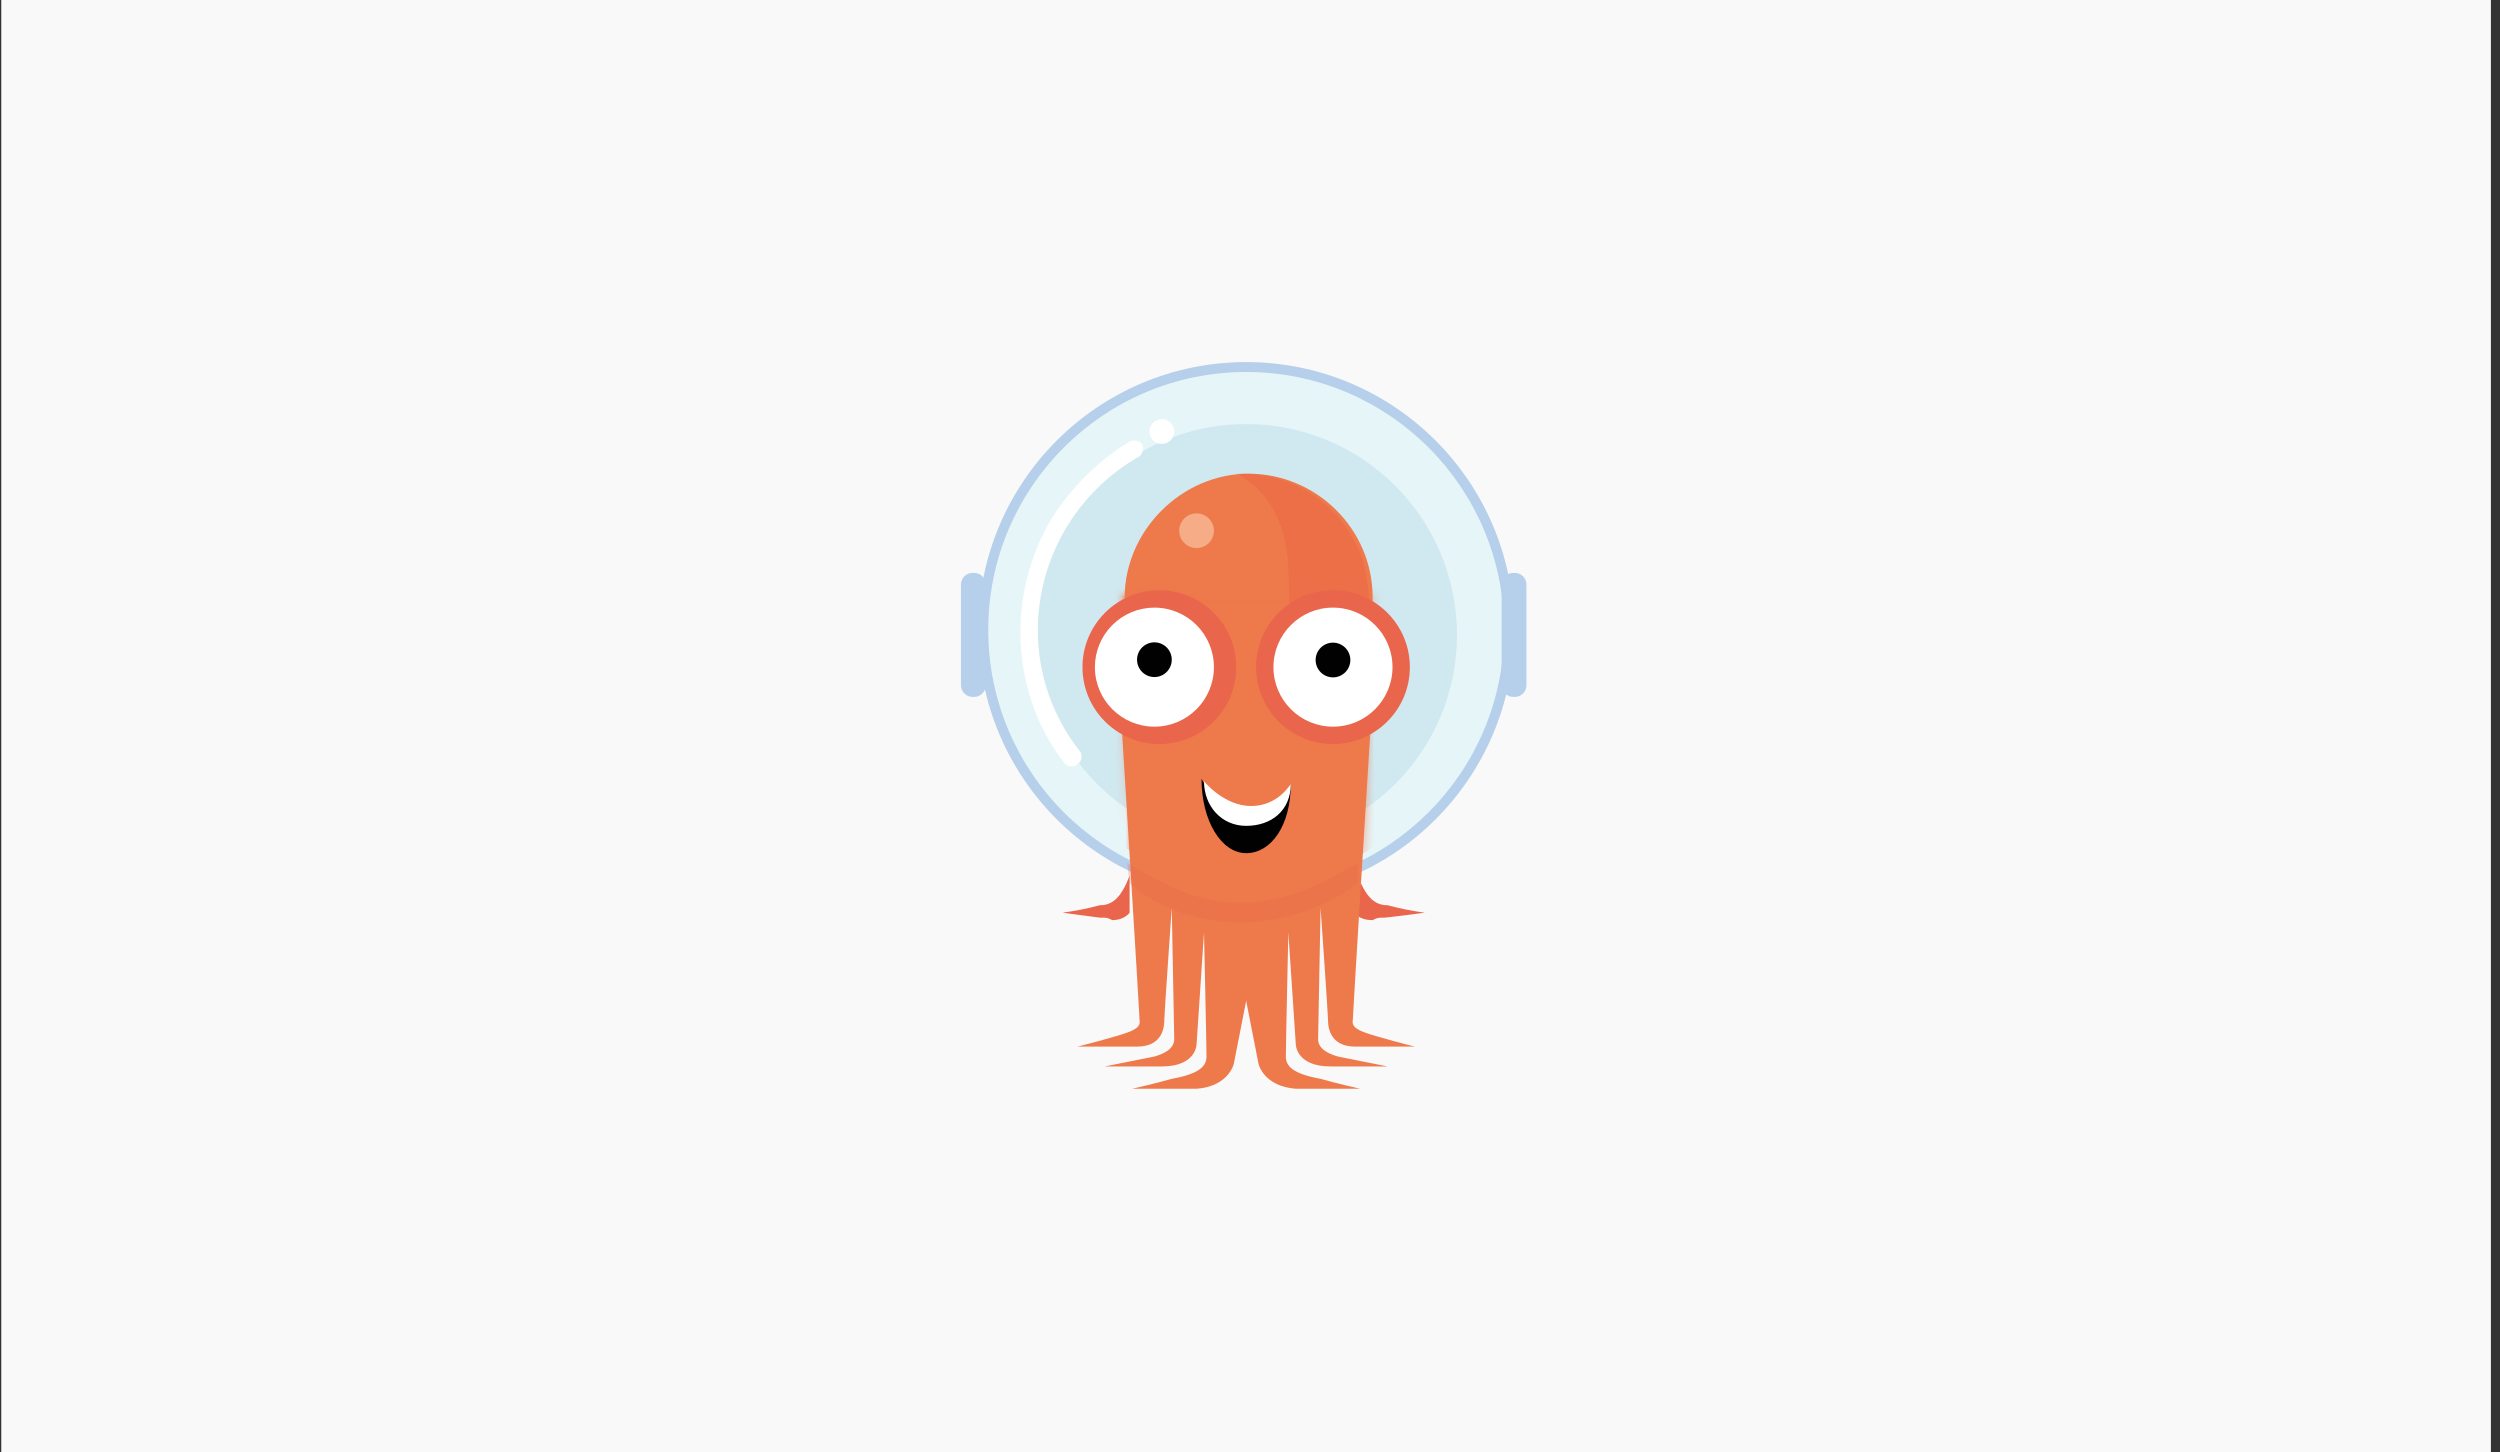 <svg width="241" height="140" viewBox="0 0 241 140" fill="none" xmlns="http://www.w3.org/2000/svg">
<rect x="0" y="0" width="241" height="140" fill="#333333" stroke="none"/>
<rect width="240" height="140" transform="translate(0.122)" fill="#F9F9F9"/>
<g clip-path="url(#clip0_3395_26786)">
<path d="M108.893 84.395C108.893 84.395 108.416 85.83 107.697 86.546C107.488 86.78 107.23 86.966 106.941 87.09C106.652 87.214 106.34 87.273 106.026 87.264C104.847 87.581 103.648 87.82 102.437 87.981C102.437 87.981 104.112 88.221 106.026 88.46C106.742 88.46 106.742 88.46 107.22 88.699C108.416 88.699 108.893 87.981 108.893 87.981V84.395ZM130.89 84.395C130.89 84.395 131.368 85.83 132.085 86.546C132.295 86.78 132.554 86.966 132.843 87.09C133.132 87.214 133.444 87.273 133.759 87.264C134.937 87.581 136.135 87.821 137.344 87.981C137.344 87.981 135.672 88.221 133.52 88.46C132.803 88.46 132.803 88.46 132.324 88.699C130.89 88.699 130.65 87.981 130.65 87.981L130.89 84.395Z" fill="#E9654B"/>
<path d="M145.953 60.724C145.953 74.985 134.392 86.546 120.131 86.546C105.87 86.546 94.309 74.985 94.309 60.724C94.309 46.465 105.87 34.905 120.131 34.905C134.392 34.905 145.953 46.465 145.953 60.724Z" fill="#B6CFEA"/>
<path d="M144.997 60.724C144.997 74.458 133.865 85.59 120.131 85.59C106.399 85.59 95.267 74.458 95.267 60.724C95.267 46.993 106.399 35.86 120.131 35.86C133.865 35.86 144.996 46.992 144.996 60.724L144.997 60.724Z" fill="#E6F5F8"/>
<path d="M140.453 61.204C140.453 72.428 131.355 81.526 120.131 81.526C108.908 81.526 99.808 72.428 99.808 61.203C99.808 49.981 108.908 40.881 120.131 40.881C131.355 40.881 140.453 49.982 140.453 61.204Z" fill="#D0E8F0"/>
<path d="M108.177 70.767C108.177 70.767 109.851 97.784 109.851 98.263C109.851 98.501 110.09 98.979 108.893 99.458C107.697 99.935 103.872 100.893 103.872 100.893H109.611C112.241 100.893 112.241 98.74 112.241 98.263C112.241 97.784 112.957 87.504 112.957 87.504C112.957 87.504 113.196 99.698 113.196 100.174C113.196 100.654 112.957 101.37 111.285 101.849C110.09 102.088 106.502 102.805 106.502 102.805H112.002C115.35 102.805 115.35 100.654 115.35 100.654L116.066 89.895C116.066 89.895 116.306 100.654 116.306 101.849C116.306 102.805 115.589 103.523 112.957 104C111.285 104.479 109.132 104.957 109.132 104.957H115.35C118.456 104.718 118.936 102.565 118.936 102.565L124.195 75.787L108.177 70.767Z" fill="#EE794B"/>
<path d="M132.085 70.767C132.085 70.767 130.413 97.784 130.413 98.263C130.413 98.501 130.173 98.979 131.369 99.458C132.564 99.935 136.389 100.893 136.389 100.893H130.65C128.02 100.893 128.02 98.74 128.02 98.263C128.02 97.784 127.304 87.504 127.304 87.504C127.304 87.504 127.065 99.698 127.065 100.174C127.065 100.654 127.304 101.37 128.978 101.849L133.759 102.805H128.26C124.914 102.805 124.914 100.654 124.914 100.654L124.196 89.895C124.196 89.895 123.956 100.654 123.956 101.849C123.956 102.805 124.675 103.523 127.305 104C128.979 104.479 131.129 104.957 131.129 104.957H124.914C121.805 104.718 121.325 102.565 121.325 102.565L116.067 75.788L132.085 70.767ZM132.324 57.618C132.324 64.312 126.825 69.572 120.37 69.572C113.915 69.572 108.416 64.073 108.416 57.618C108.416 51.163 113.915 45.664 120.37 45.664C126.825 45.664 132.324 50.923 132.324 57.618Z" fill="#EE794B"/>
<mask id="mask0_3395_26786" style="mask-type:luminance" maskUnits="userSpaceOnUse" x="107" y="57" width="26" height="29">
<path d="M107.748 57.064H132.496V85.749H107.748V57.064Z" fill="white"/>
</mask>
<g mask="url(#mask0_3395_26786)">
<mask id="mask1_3395_26786" style="mask-type:luminance" maskUnits="userSpaceOnUse" x="108" y="57" width="25" height="33">
<path d="M132.324 57.139L130.89 89.894H109.372L108.177 57.139" fill="white"/>
</mask>
<g mask="url(#mask1_3395_26786)">
<path d="M141.648 64.072C141.648 75.824 132.122 85.351 120.37 85.351C108.618 85.351 99.091 75.824 99.091 64.072C99.091 52.32 108.618 42.794 120.37 42.794C132.122 42.794 141.648 52.319 141.648 64.072Z" fill="#EE794B"/>
</g>
</g>
<mask id="mask2_3395_26786" style="mask-type:luminance" maskUnits="userSpaceOnUse" x="84" y="34" width="73" height="72">
<path d="M84.126 34.004H156.118V105.997H84.126V34.004Z" fill="black" fill-opacity="0.22"/>
</mask>
<g mask="url(#mask2_3395_26786)">
<mask id="mask3_3395_26786" style="mask-type:luminance" maskUnits="userSpaceOnUse" x="84" y="34" width="73" height="72">
<path d="M84.126 34.004H156.118V105.997H84.126V34.004Z" fill="white"/>
</mask>
<g mask="url(#mask3_3395_26786)">
<path d="M131.608 70.767C131.608 70.767 133.042 58.094 131.129 53.314C127.543 44.945 119.175 45.663 119.175 45.663C119.175 45.663 123.955 47.575 124.195 54.748C124.435 59.769 124.195 67.181 124.195 67.181L131.608 70.767Z" fill="#E34E3B"/>
</g>
</g>
<mask id="mask4_3395_26786" style="mask-type:luminance" maskUnits="userSpaceOnUse" x="84" y="34" width="73" height="72">
<path d="M84.126 34.004H156.118V105.997H84.126V34.004Z" fill="black" fill-opacity="0.502"/>
</mask>
<g mask="url(#mask4_3395_26786)">
<mask id="mask5_3395_26786" style="mask-type:luminance" maskUnits="userSpaceOnUse" x="84" y="34" width="73" height="72">
<path d="M84.126 34.004H156.118V105.997H84.126V34.004Z" fill="white"/>
</mask>
<g mask="url(#mask5_3395_26786)">
<path d="M117.022 51.163C117.022 51.383 116.978 51.6 116.894 51.803C116.81 52.006 116.687 52.19 116.531 52.345C116.376 52.501 116.191 52.624 115.988 52.708C115.785 52.792 115.568 52.835 115.348 52.835C115.128 52.835 114.911 52.791 114.708 52.707C114.505 52.623 114.321 52.5 114.166 52.344C114.01 52.189 113.887 52.004 113.803 51.801C113.719 51.598 113.676 51.381 113.676 51.161C113.676 50.718 113.853 50.292 114.167 49.979C114.481 49.665 114.906 49.489 115.35 49.489C115.793 49.489 116.219 49.666 116.532 49.98C116.846 50.294 117.022 50.719 117.022 51.163Z" fill="#FBDFC3"/>
</g>
</g>
<path d="M124.435 75.548C124.435 79.612 122.521 82.245 120.131 82.245C117.74 82.245 115.826 79.135 115.826 75.071C115.826 75.071 117.74 78.896 120.37 78.896C123 78.896 124.435 75.548 124.435 75.548Z" fill="#010101"/>
<path d="M124.435 75.547C124.435 78.18 122.521 79.612 120.131 79.612C117.74 79.612 116.066 77.7 116.066 75.31C116.066 75.31 117.979 77.7 120.609 77.7C123.239 77.7 124.435 75.547 124.435 75.547Z" fill="white"/>
<path d="M135.91 64.312C135.91 68.405 132.592 71.723 128.499 71.723C124.406 71.723 121.086 68.405 121.086 64.312C121.086 60.219 124.406 56.899 128.499 56.899C132.592 56.899 135.91 60.219 135.91 64.312ZM119.175 64.312C119.175 68.405 115.855 71.723 111.762 71.723C107.669 71.723 104.351 68.405 104.351 64.312C104.351 60.219 107.669 56.899 111.762 56.899C115.855 56.899 119.175 60.219 119.175 64.312Z" fill="#E9654B"/>
<path d="M134.238 64.312C134.238 67.481 131.668 70.051 128.499 70.051C125.331 70.051 122.76 67.481 122.76 64.312C122.76 61.142 125.331 58.574 128.499 58.574C131.667 58.574 134.238 61.142 134.238 64.312ZM117.022 64.312C117.022 67.481 114.454 70.051 111.285 70.051C108.115 70.051 105.547 67.481 105.547 64.312C105.547 63.559 105.695 62.812 105.983 62.116C106.272 61.42 106.694 60.787 107.227 60.254C107.76 59.721 108.393 59.299 109.089 59.01C109.785 58.722 110.532 58.574 111.285 58.574C114.454 58.574 117.022 61.142 117.022 64.312Z" fill="white"/>
<path d="M112.957 63.594C112.958 63.814 112.914 64.031 112.83 64.234C112.746 64.438 112.623 64.622 112.468 64.778C112.313 64.933 112.128 65.056 111.925 65.141C111.722 65.225 111.505 65.268 111.285 65.268C111.065 65.268 110.848 65.225 110.645 65.141C110.442 65.057 110.257 64.934 110.102 64.779C109.946 64.623 109.823 64.439 109.739 64.236C109.654 64.033 109.611 63.816 109.611 63.596C109.611 63.152 109.787 62.726 110.1 62.412C110.414 62.098 110.839 61.922 111.283 61.921C111.727 61.921 112.153 62.097 112.467 62.411C112.781 62.724 112.957 63.15 112.957 63.594ZM130.173 63.594C130.177 63.816 130.137 64.037 130.055 64.244C129.973 64.451 129.85 64.639 129.694 64.797C129.538 64.956 129.353 65.082 129.148 65.168C128.943 65.254 128.722 65.299 128.5 65.299C128.278 65.299 128.057 65.255 127.852 65.169C127.647 65.083 127.461 64.957 127.306 64.798C127.15 64.639 127.027 64.451 126.945 64.245C126.862 64.038 126.822 63.817 126.826 63.595C126.834 63.156 127.014 62.738 127.327 62.431C127.639 62.123 128.061 61.951 128.499 61.951C128.938 61.951 129.359 62.123 129.672 62.43C129.985 62.737 130.165 63.156 130.173 63.594Z" fill="#010101"/>
<path d="M93.832 67.181C93.673 67.191 93.513 67.167 93.363 67.111C93.214 67.054 93.078 66.966 92.965 66.853C92.852 66.74 92.764 66.605 92.708 66.455C92.651 66.305 92.627 66.146 92.637 65.986V56.423C92.627 56.263 92.651 56.103 92.707 55.954C92.764 55.804 92.851 55.668 92.964 55.555C93.078 55.442 93.213 55.355 93.363 55.298C93.513 55.242 93.672 55.218 93.832 55.228C93.992 55.218 94.151 55.242 94.301 55.299C94.45 55.355 94.586 55.443 94.699 55.556C94.812 55.669 94.9 55.805 94.957 55.954C95.013 56.104 95.037 56.264 95.027 56.423V65.987C95.047 66.307 94.926 66.624 94.698 66.853C94.585 66.966 94.449 67.054 94.3 67.11C94.151 67.167 93.991 67.192 93.832 67.182L93.832 67.181ZM145.953 67.181C145.793 67.191 145.633 67.167 145.484 67.11C145.335 67.053 145.199 66.965 145.086 66.852C144.974 66.739 144.886 66.603 144.829 66.454C144.772 66.305 144.748 66.145 144.757 65.986V56.423C144.748 56.263 144.772 56.103 144.829 55.954C144.886 55.804 144.974 55.668 145.087 55.555C145.2 55.442 145.335 55.355 145.485 55.298C145.634 55.242 145.793 55.218 145.953 55.228C146.112 55.218 146.271 55.242 146.421 55.298C146.57 55.355 146.705 55.442 146.818 55.555C147.049 55.784 147.167 56.101 147.148 56.423V65.987C147.158 66.146 147.133 66.306 147.077 66.456C147.02 66.605 146.932 66.74 146.818 66.853C146.705 66.966 146.57 67.054 146.42 67.111C146.271 67.167 146.111 67.192 145.952 67.182L145.953 67.181Z" fill="#B6CFEA"/>
<path d="M113.197 41.599C113.197 41.916 113.071 42.22 112.847 42.444C112.623 42.668 112.319 42.794 112.002 42.794C111.685 42.794 111.381 42.668 111.157 42.444C110.933 42.22 110.807 41.916 110.807 41.599C110.807 41.282 110.933 40.978 111.157 40.754C111.381 40.53 111.685 40.404 112.002 40.404C112.319 40.404 112.623 40.53 112.847 40.754C113.071 40.978 113.197 41.282 113.197 41.599ZM103.396 73.875C103.266 73.892 103.134 73.879 103.009 73.837C102.885 73.796 102.771 73.727 102.677 73.636C99.808 70.051 98.373 65.507 98.373 60.964C98.361 57.187 99.351 53.474 101.243 50.204C103.161 47.093 105.781 44.473 108.893 42.555C109.092 42.466 109.315 42.44 109.53 42.483C109.745 42.526 109.941 42.635 110.091 42.794C110.179 42.994 110.204 43.216 110.161 43.43C110.118 43.644 110.009 43.84 109.85 43.989C106.885 45.665 104.415 48.096 102.693 51.035C100.971 53.975 100.058 57.318 100.047 60.724C100.04 64.977 101.473 69.106 104.112 72.441C104.351 72.681 104.351 73.397 103.872 73.636C103.633 73.876 103.633 73.875 103.396 73.875Z" fill="white"/>
<mask id="mask6_3395_26786" style="mask-type:luminance" maskUnits="userSpaceOnUse" x="84" y="34" width="73" height="72">
<path d="M84.126 34.004H156.118V105.997H84.126V34.004Z" fill="black" fill-opacity="0.251"/>
</mask>
<g mask="url(#mask6_3395_26786)">
<mask id="mask7_3395_26786" style="mask-type:luminance" maskUnits="userSpaceOnUse" x="84" y="34" width="73" height="72">
<path d="M84.126 34.004H156.118V105.997H84.126V34.004Z" fill="white"/>
</mask>
<g mask="url(#mask7_3395_26786)">
<path d="M130.89 85.111V83.201C127.543 85.112 123.955 87.025 119.654 87.025C114.871 87.025 111.762 84.874 108.655 83.201L108.893 85.112C108.893 85.112 112.481 88.939 119.891 88.939C126.825 88.7 130.89 85.111 130.89 85.111Z" fill="#E9654B"/>
</g>
</g>
</g>
<defs>
<clipPath id="clip0_3395_26786">
<rect width="71.993" height="71.993" fill="white" transform="translate(84.126 34.004)"/>
</clipPath>
</defs>
</svg>
